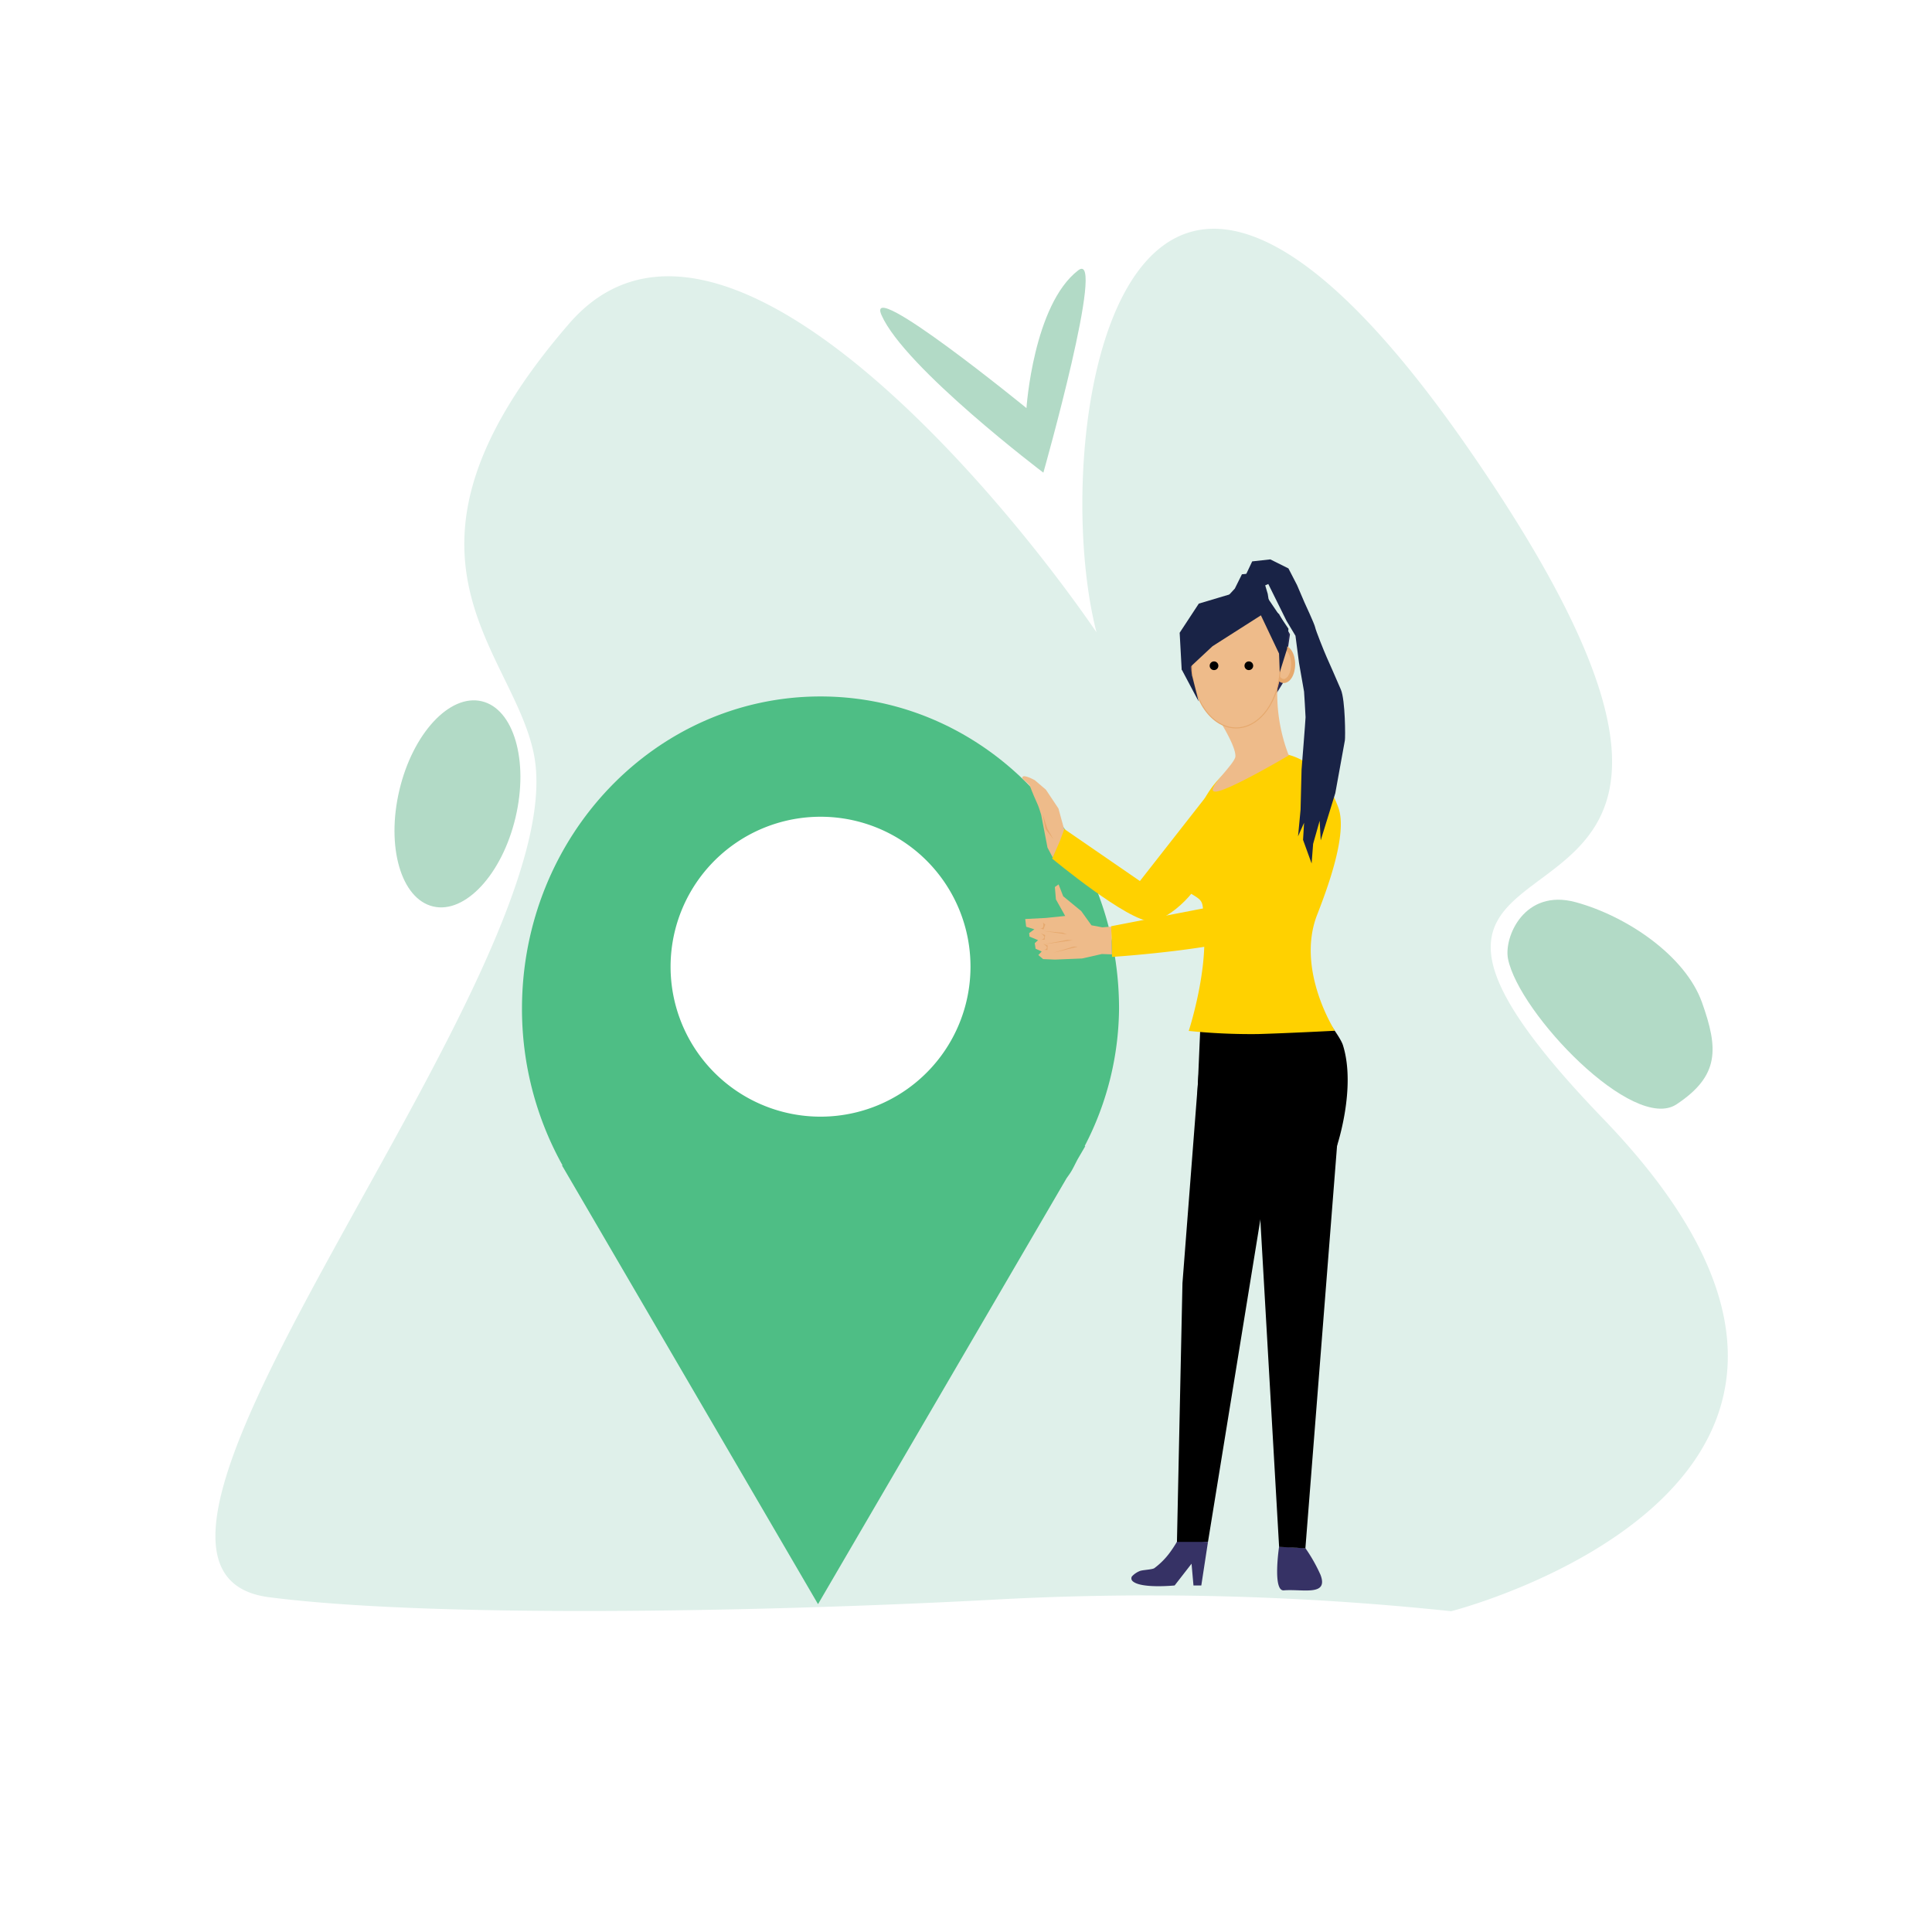 <svg xmlns="http://www.w3.org/2000/svg" width="222" height="222" viewBox="0 0 222 222">
  <g id="Group_75" data-name="Group 75" transform="translate(-974 -110)">
    <path id="Fill_1" data-name="Fill 1" d="M0,222H222V0H0Z" transform="translate(974 110)" fill="#fff"/>
    <g id="Group_74" data-name="Group 74" transform="translate(979 136)">
      <path id="Fill_2" data-name="Fill 2" d="M0,.222H101.165" transform="translate(47.927 163.184)" fill="#25254e"/>
      <path id="Fill_4" data-name="Fill 4" d="M141.994,158.853s57.834-14.687,17.479-56.574,30.88-9.62-15.123-76.477-50.53,16.02-40.038,27.3S63.642-15.681,40.64,10.9,34.22,48.243,36.6,60.439c4.868,24.9-55.642,93.554-30.437,96.807,18.373,2.371,55.54,1.738,82.524.321a330.164,330.164,0,0,1,53.3,1.286" transform="translate(19.758 0.286)" fill="#dff0ea"/>
      <path id="Fill_6" data-name="Fill 6" d="M64.65,51.674a34.731,34.731,0,0,0,3.956-15.788C68.606,16.066,53.248,0,34.3,0S0,16.066,0,35.885a36.936,36.936,0,0,0,4.662,18l-.066,0,29.42,50.415L62.581,55.351c.182-.256.377-.519.516-.751.287-.475.512-.987.782-1.474l.849-1.456Z" transform="translate(54.98 54.028)" fill="#4ebe85"/>
      <path id="Fill_8" data-name="Fill 8" d="M.223,0s-.765,5.138.54,5.03c2.16-.18,5.185.718,4.213-1.8A18.548,18.548,0,0,0,3.247.179Z" transform="translate(141.752 151.713)" fill="#363265"/>
      <path id="Fill_10" data-name="Fill 10" d="M0,55.447.641,25.356,2.6,0l9.662,1.617L3.573,55.088Z" transform="translate(130.232 96.086)"/>
      <path id="Fill_12" data-name="Fill 12" d="M6.4,59.053l4.2-53.4L0,0,3.379,58.891Z" transform="translate(138.599 92.853)"/>
      <path id="Fill_14" data-name="Fill 14" d="M5.233,0A14.648,14.648,0,0,1,4.3,1.392,8.519,8.519,0,0,1,2.627,3.03c-.309.165-1.334.187-1.659.318a2.513,2.513,0,0,0-.9.618.427.427,0,0,0,.037.5c.865.945,4.87.54,4.87.54l1.943-2.5.221,2.5h.9L8.806,0Z" transform="translate(124.999 151.174)" fill="#363265"/>
      <path id="Fill_16" data-name="Fill 16" d="M13.755.18s2.732,3.311,3.113,4.53c1.543,4.94-.706,11.612-.706,11.612L0,13.737.589,0A11.543,11.543,0,0,0,6.766,1.288C10.014.929,13.755.18,13.755.18" transform="translate(132.448 89.4)"/>
      <path id="Fill_18" data-name="Fill 18" d="M19.6.211l-9.52,12.154L1.35,6.358,0,9.787s8.8,7.3,11.376,7.194c1.987-.085,6.207-3.847,6.3-6.8C17.824,5.685,21.74-1.3,19.6.211" transform="translate(115.903 62.873)" fill="#ffd100"/>
      <path id="Fill_20" data-name="Fill 20" d="M4.232,20.377c-.254-4.064.312-3-2.679-4.943C-2.182,13,1.658,10.071,4.314,5.224,7.642-.854,16.249-2.961,19.659,6.277c1.109,3-1.3,9.4-2.436,12.317-2.462,6.318,2.038,13.324,2.038,13.324s-5.4.283-8.856.381a70.579,70.579,0,0,1-7.936-.36s2.087-6.375,1.762-11.561" transform="translate(129.125 60.522)" fill="#ffd100"/>
      <path id="Fill_22" data-name="Fill 22" d="M18.814,5.851a73.518,73.518,0,0,1-3.977,6.467L0,15.188l.1,3.526s14.959-.961,18.6-3.354S28.8,1.678,24.876.236c-3.3-1.213-4.678,2.481-6.062,5.615" transform="translate(122.681 65.241)" fill="#ffd100"/>
      <path id="Fill_24" data-name="Fill 24" d="M6.867,10.511a25.42,25.42,0,0,1,3.839.308l.926-1.5.811-5.6-1.254-2.33L9.491.154,4.552,0,.848,2.618,0,3.234V7.758S5.376,10.6,6.867,10.511" transform="translate(130.783 43.167)" fill="#2a2a53"/>
      <path id="Fill_26" data-name="Fill 26" d="M8.742,8.883A19.711,19.711,0,0,1,7.469.335C7.654-1.415.409,4.262.409,4.262S2.69,7.735,2.608,9c-.058.9-3.637,4-2.315,4.043S8.742,8.883,8.742,8.883" transform="translate(134.347 51.919)" fill="#eebb8a"/>
      <path id="Fill_28" data-name="Fill 28" d="M0,1.925C0,2.989.484,3.851,1.081,3.851s1.08-.862,1.08-1.925S1.677,0,1.081,0,0,.862,0,1.925" transform="translate(141.43 48.404)" fill="#eebb8a"/>
      <path id="Fill_30" data-name="Fill 30" d="M1.311,4.313C.576,4.313,0,3.366,0,2.156S.576,0,1.311,0,2.624.947,2.624,2.156,2.047,4.313,1.311,4.313Zm0-3.851c-.4,0-.849.7-.849,1.695s.447,1.695.849,1.695.849-.7.849-1.695S1.713.462,1.311.462Z" transform="translate(141.199 48.172)" fill="#e6a96e"/>
      <path id="Fill_32" data-name="Fill 32" d="M0,7.277c0,4.019,2.28,7.277,5.092,7.277s5.092-3.258,5.092-7.277S7.9,0,5.092,0,0,3.258,0,7.277" transform="translate(131.94 43.09)" fill="#eebb8a"/>
      <path id="Fill_34" data-name="Fill 34" d="M5.151,14.67C2.311,14.67,0,11.38,0,7.335S2.311,0,5.151,0,10.3,3.29,10.3,7.335,7.991,14.67,5.151,14.67Zm0-14.555C2.375.115.116,3.354.116,7.335s2.259,7.22,5.035,7.22,5.035-3.239,5.035-7.22S7.927.115,5.151.115Z" transform="translate(131.882 43.032)" fill="#e6a96e"/>
      <path id="Fill_36" data-name="Fill 36" d="M9.336,2.464,3.781,6.007l-2.6,2.426,1,3.927L.231,8.683,0,4.466l2.2-3.35L5.941,0l4.166.462L12.5,4l-.155,2.31L11.5,9.01,11.42,6.854Z" transform="translate(130.551 42.243)" fill="#192346"/>
      <path id="Fill_38" data-name="Fill 38" d="M.9,1.789,1.714.147,3.1,0l1.04.572L4.68,2.39l.141.892L0,2.765Z" transform="translate(135.99 39.844)" fill="#192346"/>
      <path id="Fill_40" data-name="Fill 40" d="M2.777,2.83,4.861,7.046,5.9,8.779,6.308,11.9l.578,3.292s.173,2.657.173,2.945S6.6,24.142,6.6,24.142l-.115,4.62-.29,3.061.694-1.559L6.77,32.227l.984,2.715.174-2.253.752-2.657L8.8,32.285l1.678-5.429s1.042-5.775,1.1-6.064.058-4.62-.463-5.834-1.331-3.061-1.62-3.7S8.217,8.143,8.159,7.8s-1.215-2.83-1.215-2.83L6.076,2.945,5.092,1.039,3.009,0,.926.231,0,2.194,1.562,3.349Z" transform="translate(137.959 38.277)" fill="#192346"/>
      <path id="Fill_42" data-name="Fill 42" d="M4.338,7.411l.478-1.3-.657-2.4L2.716,1.546,1.453.466S.172-.268.01.106c-.115.265.769.68.9,1.08.18.54.674,1.652.9,2.16.1.228.361,1.08.361,1.08L2.9,8.207l.6,1.13Z" transform="translate(112.465 63.193)" fill="#eebb8a"/>
      <path id="Fill_44" data-name="Fill 44" d="M9.876,4.858l-1.018.076L7.608,4.7l-1.17-1.63L4.363,1.364,3.832,0,3.405.3,3.523,1.72,4.591,3.627l-2.213.228L0,3.978l.106.889.943.293-.6.437L.49,6l.984.406-.383.351.1.639.7.315-.387.407.548.466,1.368.056,3.111-.126L8.807,8l1.151.042Z" transform="translate(112.807 75.623)" fill="#eebb8a"/>
      <path id="Fill_46" data-name="Fill 46" d="M.3,0l.291.25L.37.821,0,.663S.3.751.344.5A.735.735,0,0,0,.3,0" transform="translate(114.523 79.987)" fill="#e6a96e"/>
      <path id="Fill_48" data-name="Fill 48" d="M0,0,.5.189.442.718,0,.744A.551.551,0,0,0,.38.535C.554.329,0,0,0,0" transform="translate(114.59 81.252)" fill="#e6a96e"/>
      <path id="Fill_50" data-name="Fill 50" d="M0,0,.563.224.536.745.06.706A.407.407,0,0,0,.443.547C.618.342,0,0,0,0" transform="translate(114.821 82.424)" fill="#e6a96e"/>
      <path id="Fill_52" data-name="Fill 52" d="M2.7.42,0,.024l2.221.2Z" transform="translate(114.907 80.955)" fill="#e6a96e"/>
      <path id="Fill_54" data-name="Fill 54" d="M3.379.04,0,.517,2.75,0Z" transform="translate(114.888 81.999)" fill="#e6a96e"/>
      <path id="Fill_56" data-name="Fill 56" d="M2.849,0,0,.713,2.3.007Z" transform="translate(116.02 82.771)" fill="#e6a96e"/>
      <path id="Fill_58" data-name="Fill 58" d="M1.217,2.8.541,1.62,0,0,.316,1.649Z" transform="translate(114.821 67.619)" fill="#e6a96e"/>
      <path id="Fill_60" data-name="Fill 60" d="M34.461,17.2A17.231,17.231,0,1,1,17.231,0,17.214,17.214,0,0,1,34.461,17.2" transform="translate(72.055 67.85)" fill="#fff"/>
      <path id="Fill_62" data-name="Fill 62" d="M.562,10.323c-1.541,6.512.2,12.495,3.881,13.364s7.922-3.705,9.464-10.217S13.711.975,10.026.106,2.1,3.811.562,10.323" transform="translate(40.329 54.473)" fill="#b2dac6"/>
      <path id="Fill_64" data-name="Fill 64" d="M.065,6.8C-.436,4.316,1.931-1.328,7.847.285s12.6,6.181,14.5,11.5,2.043,8.438-2.921,11.726S1.329,13.06.065,6.8" transform="translate(168.217 77.384)" fill="#b2dac6"/>
      <path id="Fill_66" data-name="Fill 66" d="M0,.222H212.746" transform="translate(0.127 159.025)" fill="#25254e"/>
      <path id="Fill_68" data-name="Fill 68" d="M0,.222H29.33" transform="translate(21.398 168.305)" fill="#25254e"/>
      <path id="Fill_70" data-name="Fill 70" d="M0,.222H36.559" transform="translate(131.446 168.492)" fill="#25254e"/>
      <path id="Fill_72" data-name="Fill 72" d="M.148,5.32c2.657,6.053,18.6,18.107,18.6,18.107S26.045-2.351,22.755.174C17.6,4.133,16.806,16.008,16.806,16.008S-1.838.795.148,5.32" transform="translate(96.142 4.885)" fill="#b2dac6"/>
    </g>
    <circle id="Oval" cx="0.5" cy="0.5" r="0.5" transform="translate(1113 186)"/>
    <circle id="Oval-2" data-name="Oval" cx="0.5" cy="0.5" r="0.5" transform="translate(1117 186)"/>
  </g>
</svg>
